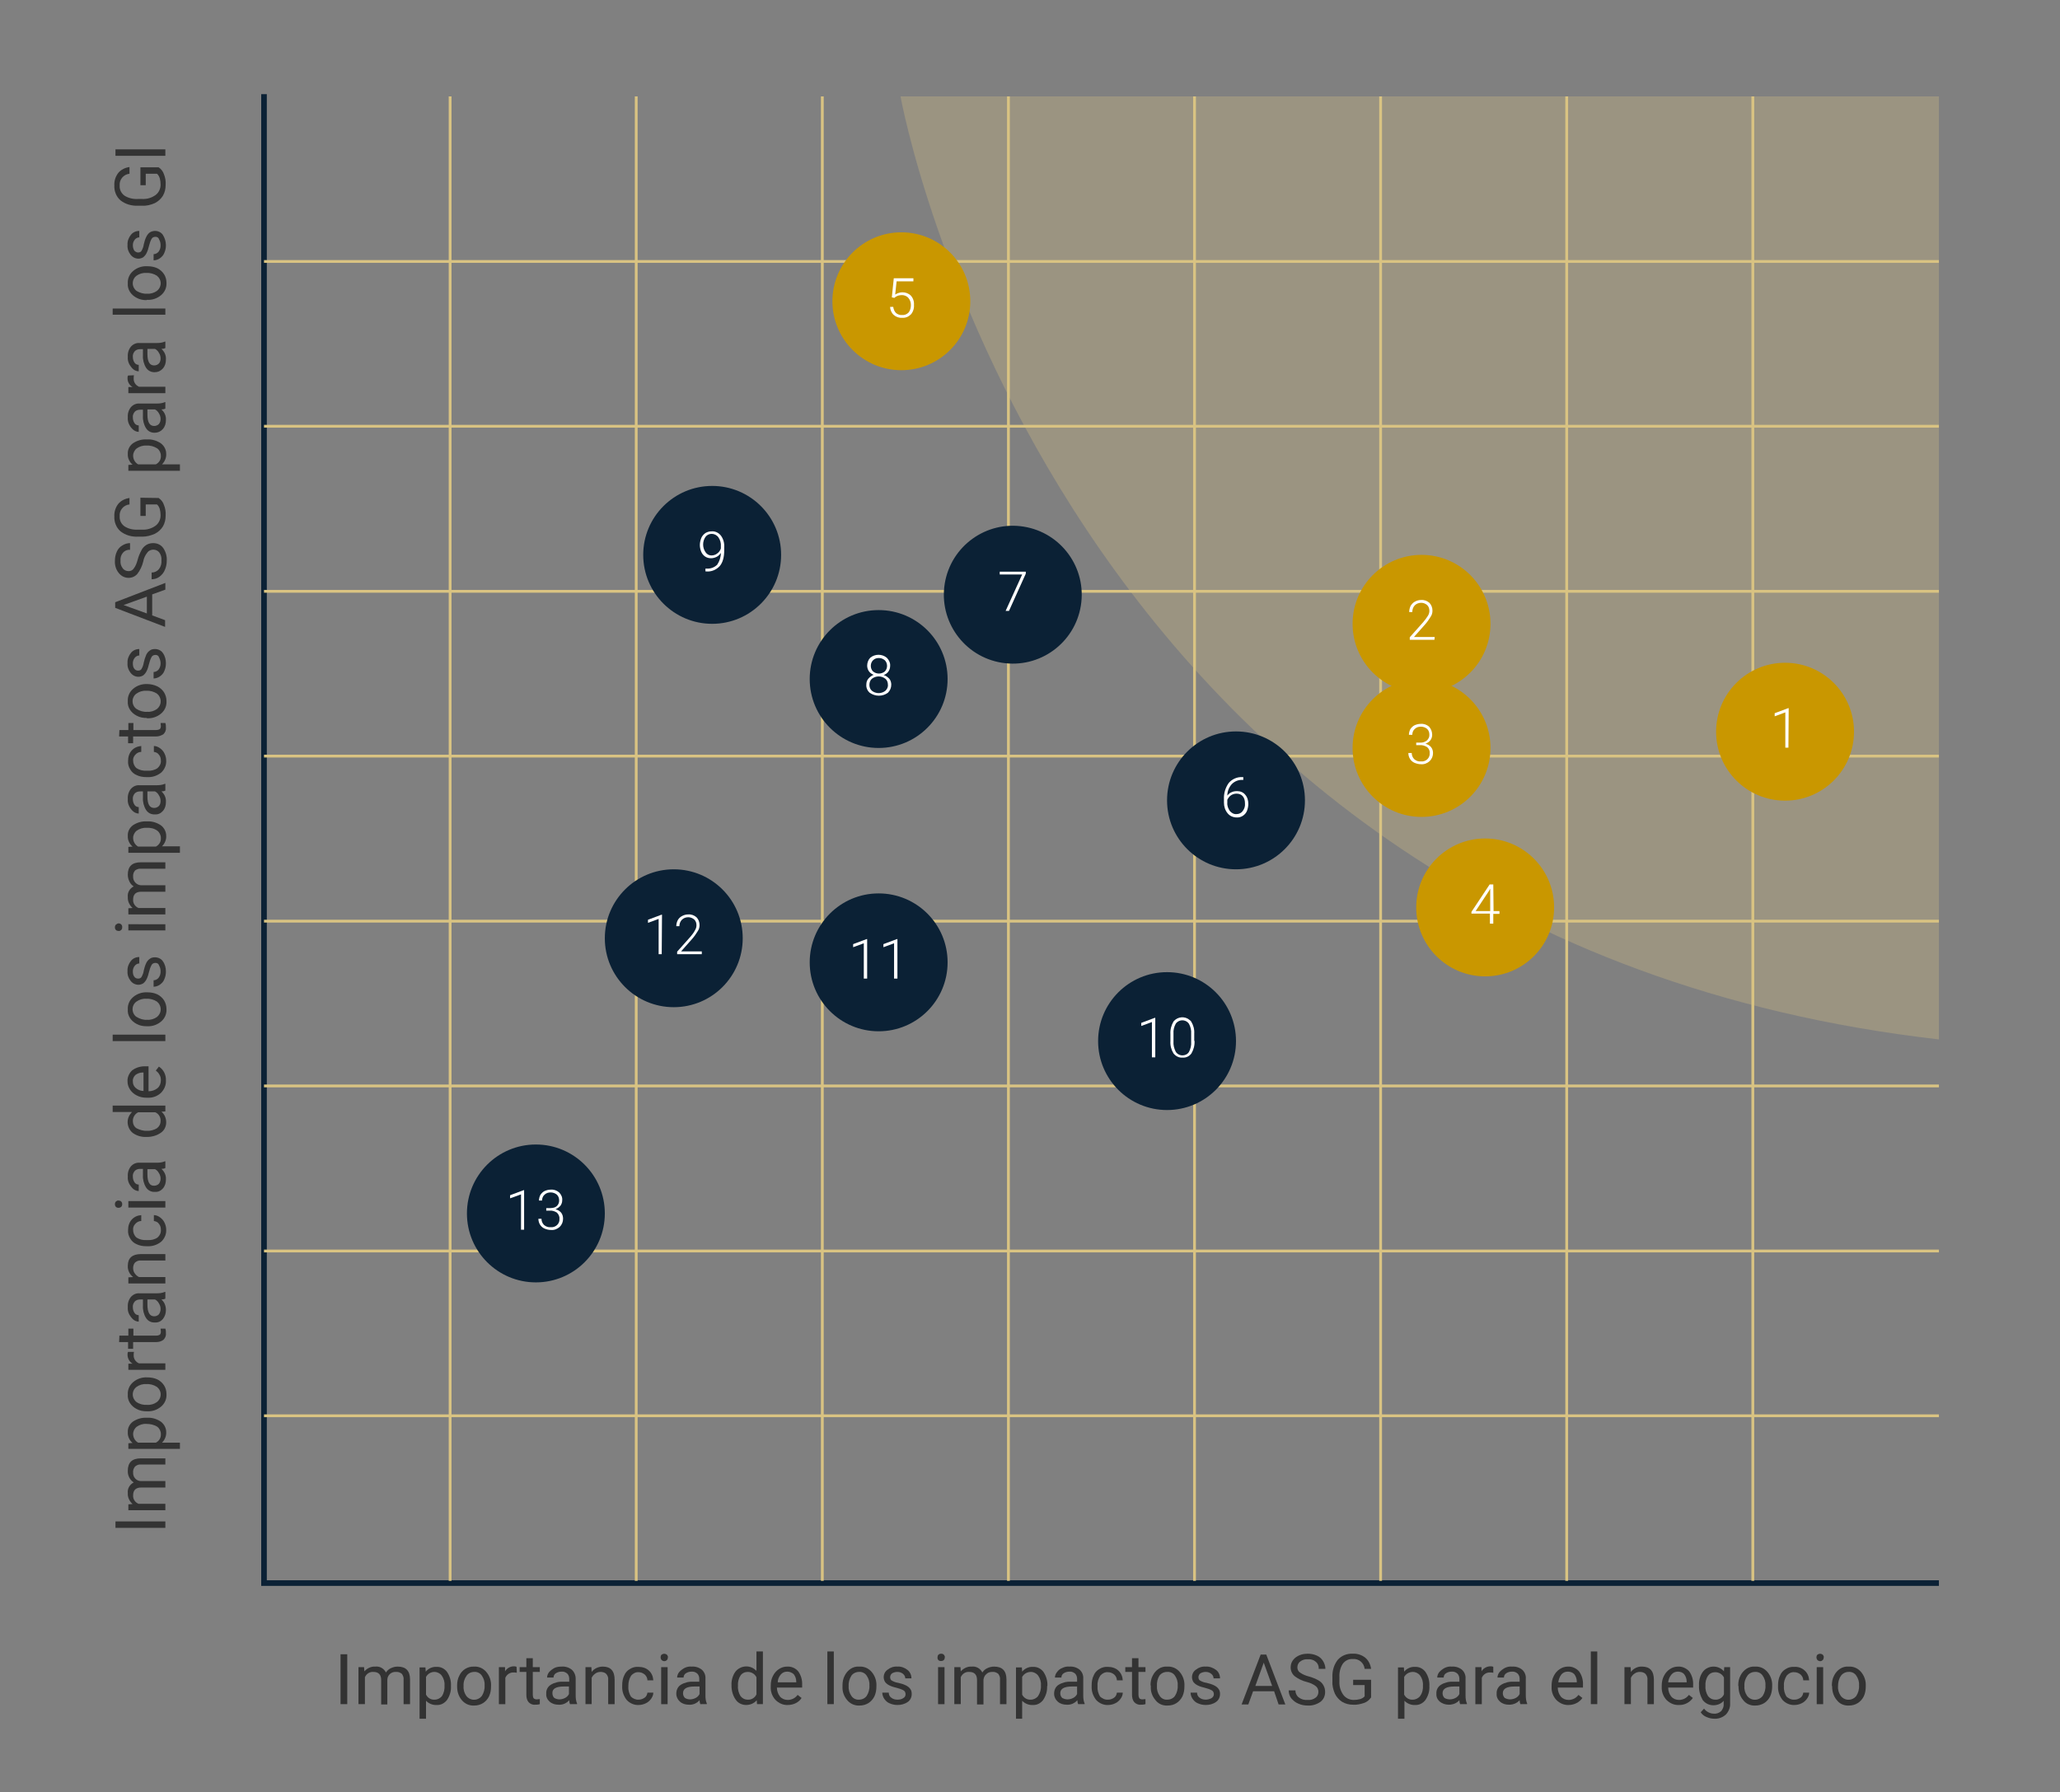<?xml version="1.0" encoding="UTF-8"?>
<!-- Generator: Adobe Illustrator 25.4.8, SVG Export Plug-In . SVG Version: 6.00 Build 0)  -->
<svg xmlns="http://www.w3.org/2000/svg" xmlns:xlink="http://www.w3.org/1999/xlink" version="1.1" id="Layer_1" x="0px" y="0px" viewBox="0 0 735 639.5" style="enable-background:new 0 0 735 639.5;" xml:space="preserve">
<rect x="0" y="0" width="735" height="639.5" fill="#808080" stroke="none"/>
<style type="text/css">
	.st0{fill:#333333;}
	.st1{fill:none;stroke:#0B2135;stroke-width:2;stroke-miterlimit:10;}
	.st2{opacity:0.3;fill:#D9C382;enable-background:new    ;}
	.st3{fill:none;stroke:#D9C382;stroke-miterlimit:10;}
	.st4{fill:#0B2135;}
	.st5{fill:#FFFFFF;}
	.st6{fill:#C99700;}
</style>
<path class="st0" d="M59,542.9v2.3H41.2v-2.3H59z"></path>
<path class="st0" d="M45.8,536.8l1.5-0.1c-1.1-1-1.8-2.4-1.7-3.9c-0.2-1.6,0.7-3.1,2.1-3.8c-1.4-1-2.2-2.5-2.1-4.2  c0-2.9,1.5-4.4,4.6-4.4H59v2.2h-8.7c-0.8-0.1-1.5,0.2-2.1,0.7c-0.5,0.6-0.8,1.4-0.7,2.2c-0.1,1.6,1.2,3,2.8,3H59v2.3h-8.6  c-1.9,0-2.9,0.9-2.9,2.8c-0.1,1.3,0.7,2.5,1.9,3H59v2.3H45.8V536.8z"></path>
<path class="st0" d="M52.5,505.9c1.7-0.1,3.4,0.4,4.9,1.4c1.2,0.9,1.9,2.3,1.9,3.7c0.1,1.4-0.5,2.8-1.5,3.8h6.4v2.2H45.8v-2l1.5-0.1  c-1.1-0.9-1.8-2.4-1.7-3.8c-0.1-1.5,0.6-2.9,1.8-3.8c1.5-1,3.2-1.5,5-1.4L52.5,505.9z M52.3,508.1c-1.3-0.1-2.5,0.3-3.5,1  c-0.8,0.6-1.3,1.6-1.3,2.6c0,1.3,0.7,2.5,1.8,3.1h6.3c1.2-0.6,1.9-1.8,1.8-3.1c0-1-0.5-2-1.3-2.6C55,508.4,53.6,508.1,52.3,508.1z"></path>
<path class="st0" d="M52.3,503.6c-1.2,0-2.4-0.2-3.5-0.8c-1-0.5-1.8-1.2-2.4-2.1c-0.6-0.9-0.9-2-0.8-3.1c-0.1-1.7,0.6-3.3,1.9-4.4  c1.4-1.2,3.2-1.8,5-1.7h0.1c1.2,0,2.4,0.2,3.5,0.7c1,0.5,1.8,1.2,2.4,2.1c0.6,0.9,0.9,2,0.9,3.2c0.1,1.7-0.6,3.3-1.9,4.4  c-1.4,1.2-3.2,1.8-5,1.7H52.3z M52.5,501.3c1.3,0.1,2.5-0.3,3.5-1c1.5-1.2,1.8-3.3,0.6-4.8c-0.2-0.2-0.4-0.4-0.6-0.6  c-1.1-0.7-2.4-1.1-3.8-1c-1.3-0.1-2.5,0.3-3.5,1c-1.5,1.1-1.8,3.3-0.6,4.8c0.2,0.2,0.4,0.5,0.6,0.6  C49.9,501.1,51.2,501.4,52.5,501.3L52.5,501.3z"></path>
<path class="st0" d="M47.8,482.4c-0.1,0.4-0.1,0.7-0.1,1.1c-0.1,1.3,0.7,2.5,1.9,3H59v2.3H45.8v-2.2h1.5c-1.1-0.6-1.8-1.9-1.8-3.2  c0-0.3,0-0.7,0.2-1L47.8,482.4z"></path>
<path class="st0" d="M42.6,476.6h3.2v-2.5h1.8v2.5h8.2c0.4,0,0.8-0.1,1.2-0.3c0.3-0.3,0.4-0.7,0.4-1.1c0-0.4-0.1-0.7-0.1-1.1H59  c0.2,0.6,0.2,1.1,0.2,1.7c0.1,0.9-0.3,1.7-0.9,2.3c-0.8,0.6-1.7,0.8-2.6,0.8h-8.2v2.4h-1.8v-2.4h-3.2L42.6,476.6z"></path>
<path class="st0" d="M59,463.4c-0.4,0.2-0.9,0.3-1.4,0.3c1.1,1,1.6,2.3,1.6,3.8c0,1.2-0.4,2.3-1.1,3.2c-0.7,0.8-1.7,1.3-2.8,1.2  c-1.3,0.1-2.5-0.5-3.2-1.6c-0.8-1.3-1.2-2.9-1.1-4.4v-2.2h-1c-0.7,0-1.4,0.2-1.9,0.7c-0.5,0.6-0.8,1.3-0.7,2.1c0,0.7,0.2,1.4,0.6,2  c0.3,0.5,0.9,0.8,1.5,0.8v2.3c-0.7,0-1.4-0.3-1.9-0.7c-0.6-0.5-1.1-1.2-1.5-1.9c-0.4-0.8-0.6-1.7-0.5-2.6c-0.1-1.3,0.3-2.6,1.1-3.6  c0.8-0.9,1.9-1.4,3.1-1.3h6.1c1,0,2-0.1,2.9-0.5H59V463.4z M57.3,467.1c0-0.7-0.2-1.4-0.6-2c-0.3-0.6-0.8-1.1-1.4-1.4h-2.7v1.8  c0,2.8,0.8,4.2,2.4,4.2c0.6,0,1.2-0.2,1.7-0.7C57.1,468.4,57.3,467.8,57.3,467.1L57.3,467.1z"></path>
<path class="st0" d="M45.8,455.8l1.7-0.1c-1.2-0.9-2-2.4-1.9-4c0-2.8,1.6-4.2,4.7-4.2H59v2.3h-8.7c-0.8-0.1-1.5,0.2-2.1,0.7  c-0.5,0.5-0.7,1.3-0.7,2c0,0.7,0.2,1.4,0.6,1.9c0.4,0.6,0.9,1,1.5,1.3H59v2.3H45.8V455.8z"></path>
<path class="st0" d="M57.4,438.8c0-0.8-0.2-1.5-0.7-2.1c-0.4-0.6-1.1-0.9-1.8-1v-2.1c0.8,0,1.5,0.3,2.2,0.8c0.7,0.5,1.3,1.2,1.6,1.9  c0.4,0.8,0.6,1.7,0.6,2.5c0.1,1.6-0.6,3.2-1.8,4.3c-1.4,1.1-3.1,1.7-4.9,1.6h-0.4c-1.2,0-2.4-0.2-3.4-0.7c-1-0.4-1.8-1.1-2.3-2  c-0.6-0.9-0.9-2-0.8-3.1c0-1.4,0.4-2.7,1.3-3.7c0.9-1,2.1-1.5,3.4-1.6v2.1c-0.8,0-1.6,0.4-2.1,1c-0.6,0.6-0.9,1.4-0.8,2.2  c0,1,0.4,2,1.2,2.7c1.1,0.7,2.3,1,3.6,0.9h0.4c1.2,0.1,2.5-0.2,3.5-0.9C57,440.9,57.5,439.9,57.4,438.8z"></path>
<path class="st0" d="M42.3,431c-0.3,0-0.7-0.1-0.9-0.3c-0.3-0.3-0.4-0.6-0.4-1c0-0.4,0.1-0.7,0.4-1c0.3-0.2,0.6-0.4,0.9-0.3  c0.3,0,0.7,0.1,0.9,0.3c0.3,0.3,0.4,0.6,0.4,1c0,0.4-0.1,0.7-0.4,1C42.9,430.9,42.6,431,42.3,431z M59,428.6v2.3H45.8v-2.3H59z"></path>
<path class="st0" d="M59,416.8c-0.4,0.2-0.9,0.3-1.4,0.3c1.1,1,1.7,2.3,1.6,3.8c0,1.2-0.3,2.3-1.1,3.2c-0.7,0.8-1.7,1.3-2.8,1.2  c-1.3,0.1-2.5-0.5-3.2-1.6c-0.8-1.3-1.2-2.9-1.1-4.4v-2.2h-1c-0.7,0-1.4,0.2-1.9,0.7c-0.5,0.6-0.8,1.3-0.7,2.1c0,0.7,0.2,1.4,0.6,2  c0.3,0.5,0.9,0.8,1.5,0.8v2.3c-0.7,0-1.4-0.3-1.9-0.7c-0.6-0.5-1.1-1.2-1.5-1.9c-0.4-0.8-0.6-1.7-0.5-2.6c-0.1-1.3,0.3-2.6,1.1-3.6  c0.8-0.9,1.9-1.4,3.1-1.3h6.1c1,0,2-0.1,2.9-0.5H59V416.8z M57.3,420.6c0-0.7-0.2-1.4-0.6-2c-0.3-0.6-0.8-1.1-1.4-1.4h-2.7v1.8  c0,2.8,0.8,4.2,2.4,4.1c0.6,0,1.2-0.2,1.7-0.7C57.1,421.9,57.3,421.2,57.3,420.6L57.3,420.6z"></path>
<path class="st0" d="M52.3,405.7c-1.7,0.1-3.5-0.4-4.9-1.4c-2.1-1.7-2.5-4.8-0.8-6.9c0.2-0.2,0.3-0.4,0.5-0.6h-6.9v-2.3H59v2.1  l-1.4,0.1c1.1,0.9,1.7,2.3,1.7,3.8c0,1.5-0.7,2.9-1.9,3.7c-1.4,1-3.2,1.5-4.9,1.5L52.3,405.7z M52.5,403.5c1.2,0.1,2.5-0.3,3.5-0.9  c0.8-0.6,1.3-1.5,1.3-2.6c0.1-1.3-0.7-2.6-1.9-3.1h-6.1c-1.2,0.6-1.9,1.8-1.9,3.1c0,1,0.4,2,1.3,2.6  C49.9,403.2,51.2,403.6,52.5,403.5L52.5,403.5z"></path>
<path class="st0" d="M59.2,385.6c0.1,1.6-0.6,3.2-1.8,4.4c-1.3,1.2-3,1.8-4.7,1.7h-0.4c-1.2,0-2.4-0.2-3.5-0.8  c-1-0.5-1.8-1.2-2.4-2.1c-0.6-0.9-0.9-1.9-0.9-2.9c-0.1-1.5,0.6-3,1.7-4c1.4-1,3.1-1.5,4.9-1.4H53v8.9c1.2,0,2.3-0.4,3.2-1.1  c0.8-0.7,1.2-1.7,1.2-2.8c0-0.7-0.1-1.4-0.5-2c-0.3-0.6-0.8-1.1-1.3-1.5l1.1-1.4C58.4,381.7,59.3,383.6,59.2,385.6z M47.4,385.9  c0,0.9,0.3,1.7,1,2.3c0.8,0.7,1.8,1.1,2.8,1.1v-6.6H51c-1,0-1.9,0.3-2.7,0.9C47.7,384.2,47.3,385,47.4,385.9L47.4,385.9z"></path>
<path class="st0" d="M59,369.2v2.3H40.2v-2.3H59z"></path>
<path class="st0" d="M52.3,366.2c-1.2,0-2.4-0.2-3.5-0.8c-1-0.5-1.8-1.2-2.4-2.1c-0.6-0.9-0.9-2-0.8-3.1c-0.1-1.7,0.6-3.3,1.9-4.4  c1.4-1.2,3.2-1.8,5-1.7h0.1c1.2,0,2.4,0.2,3.5,0.7c1,0.5,1.8,1.2,2.4,2.1c0.6,1,0.9,2,0.9,3.2c0.1,1.7-0.6,3.3-1.9,4.4  c-1.4,1.2-3.2,1.8-5,1.7L52.3,366.2z M52.5,363.9c1.3,0.1,2.5-0.3,3.5-1c1.5-1.2,1.8-3.3,0.6-4.9c-0.2-0.2-0.4-0.4-0.6-0.6  c-1.1-0.7-2.4-1.1-3.8-1c-1.3-0.1-2.5,0.3-3.5,1c-0.9,0.6-1.4,1.7-1.4,2.7c0,1.1,0.5,2.1,1.3,2.7C49.9,363.6,51.2,364,52.5,363.9  L52.5,363.9z"></path>
<path class="st0" d="M55.5,343.6c-0.6,0-1.1,0.2-1.4,0.7c-0.4,0.7-0.7,1.6-0.9,2.4c-0.2,0.9-0.5,1.9-0.9,2.7  c-0.3,0.6-0.7,1.1-1.2,1.5c-0.5,0.3-1.1,0.5-1.7,0.5c-1.1,0-2.1-0.5-2.8-1.4c-0.8-1-1.2-2.2-1.1-3.5c-0.1-1.3,0.4-2.6,1.2-3.6  c0.7-0.9,1.8-1.4,3-1.4v2.3c-0.6,0-1.2,0.3-1.6,0.8c-0.5,0.6-0.7,1.3-0.7,2c0,0.7,0.1,1.4,0.5,1.9c0.3,0.5,0.9,0.7,1.4,0.7  c0.5,0,1-0.2,1.2-0.6c0.4-0.7,0.7-1.5,0.8-2.3c0.2-0.9,0.5-1.9,0.9-2.7c0.3-0.6,0.7-1.1,1.3-1.5c0.5-0.4,1.2-0.5,1.8-0.5  c1.1,0,2.2,0.5,2.8,1.4c0.8,1.1,1.1,2.4,1.1,3.7c0,1-0.2,1.9-0.6,2.8c-0.3,0.8-0.9,1.4-1.6,1.9c-0.6,0.4-1.4,0.7-2.2,0.7v-2.3  c0.7,0,1.4-0.4,1.8-0.9c0.5-0.7,0.7-1.4,0.7-2.2c0-0.7-0.1-1.4-0.5-2.1C56.6,343.9,56.1,343.6,55.5,343.6z"></path>
<path class="st0" d="M42.3,332.2c-0.3,0-0.7-0.1-0.9-0.3c-0.3-0.3-0.4-0.6-0.4-1c0-0.4,0.1-0.7,0.4-1c0.3-0.2,0.6-0.4,0.9-0.4  c0.7,0,1.3,0.5,1.3,1.2c0,0.1,0,0.1,0,0.2c0,0.4-0.1,0.7-0.4,1C42.9,332.1,42.6,332.3,42.3,332.2z M59,329.8v2.2H45.8v-2.2H59z"></path>
<path class="st0" d="M45.8,324.1l1.5-0.1c-1.1-1-1.8-2.4-1.7-3.9c-0.2-1.6,0.7-3.1,2.1-3.8c-0.6-0.4-1.2-1-1.5-1.7  c-0.4-0.8-0.6-1.6-0.6-2.5c0-2.9,1.5-4.4,4.6-4.4H59v2.3h-8.7c-0.8-0.1-1.5,0.2-2.1,0.6c-0.5,0.6-0.8,1.4-0.7,2.2  c-0.1,1.6,1.2,3,2.8,3.1H59v2.3h-8.6c-1.9,0-2.9,0.9-2.9,2.8c-0.1,1.3,0.7,2.5,1.9,3H59v2.3H45.8V324.1z"></path>
<path class="st0" d="M52.5,293.1c1.7-0.1,3.4,0.4,4.9,1.4c1.2,0.9,1.9,2.3,1.9,3.7c0.1,1.4-0.5,2.8-1.5,3.8h6.4v2.3H45.8v-2.1  l1.5-0.1c-1.1-0.9-1.8-2.4-1.7-3.8c-0.1-1.5,0.6-2.9,1.8-3.8c1.5-1,3.2-1.5,5-1.4L52.5,293.1z M52.3,295.4c-1.2-0.1-2.5,0.3-3.5,1  c-0.8,0.6-1.3,1.6-1.3,2.6c0,1.3,0.7,2.5,1.8,3.1h6.3c1.2-0.6,1.9-1.8,1.8-3.1c0-1-0.5-2-1.3-2.6C55,295.6,53.6,295.3,52.3,295.4z"></path>
<path class="st0" d="M59,282.1c-0.4,0.2-0.9,0.3-1.4,0.3c1.1,1,1.7,2.3,1.6,3.8c0,1.2-0.3,2.3-1.1,3.2c-0.7,0.8-1.7,1.3-2.8,1.2  c-1.3,0.1-2.5-0.5-3.2-1.6c-0.8-1.3-1.2-2.9-1.1-4.4v-2.2h-1c-0.7,0-1.4,0.2-1.9,0.7c-0.5,0.6-0.8,1.3-0.7,2.1c0,0.7,0.2,1.4,0.6,2  c0.3,0.5,0.9,0.8,1.5,0.8v2.3c-0.7,0-1.4-0.3-1.9-0.7c-0.6-0.5-1.1-1.1-1.5-1.9c-0.4-0.8-0.6-1.7-0.5-2.6c-0.1-1.3,0.3-2.6,1.1-3.6  c0.8-0.9,1.9-1.4,3.1-1.3h6.1c1,0,2-0.1,2.9-0.5H59V282.1z M57.3,285.8c0-0.7-0.2-1.4-0.6-2c-0.3-0.6-0.8-1.1-1.4-1.4h-2.7v1.8  c0,2.8,0.8,4.1,2.4,4.1c0.6,0,1.2-0.2,1.7-0.7C57.1,287.2,57.3,286.5,57.3,285.8L57.3,285.8z"></path>
<path class="st0" d="M57.4,271.4c0-0.8-0.2-1.5-0.7-2.1c-0.4-0.6-1.1-0.9-1.8-1v-2.1c0.8,0,1.5,0.3,2.2,0.8c0.7,0.5,1.3,1.2,1.6,1.9  c0.4,0.8,0.6,1.7,0.6,2.5c0.1,1.6-0.6,3.2-1.8,4.3c-1.4,1.1-3.1,1.7-4.9,1.6h-0.4c-1.2,0-2.4-0.2-3.4-0.7c-1-0.4-1.8-1.1-2.3-2  c-0.6-0.9-0.9-2-0.8-3.1c0-1.4,0.4-2.7,1.3-3.7c0.9-1,2.1-1.5,3.4-1.6v2.1c-0.8,0-1.6,0.4-2.1,1c-0.6,0.6-0.9,1.4-0.8,2.1  c0,1,0.4,2,1.2,2.7c1.1,0.7,2.3,1,3.6,0.9h0.4c1.2,0.1,2.5-0.2,3.5-0.9C57,273.4,57.5,272.4,57.4,271.4z"></path>
<path class="st0" d="M42.6,260.5h3.2V258h1.8v2.5h8.2c0.4,0,0.8-0.1,1.2-0.3c0.3-0.3,0.4-0.7,0.4-1.1c0-0.4-0.1-0.7-0.1-1.1H59  c0.2,0.6,0.2,1.1,0.2,1.7c0.1,0.9-0.3,1.7-0.9,2.3c-0.8,0.5-1.7,0.8-2.6,0.8h-8.2v2.4h-1.8v-2.4h-3.2L42.6,260.5z"></path>
<path class="st0" d="M52.3,256.2c-1.2,0-2.4-0.2-3.5-0.8c-1-0.5-1.8-1.2-2.4-2.1c-0.6-0.9-0.9-2-0.8-3.1c-0.1-1.7,0.6-3.3,1.9-4.4  c1.4-1.2,3.2-1.8,5-1.7h0.1c1.2,0,2.4,0.3,3.5,0.8c1,0.5,1.8,1.2,2.4,2.1c0.6,1,0.9,2,0.9,3.2c0.1,1.7-0.6,3.3-1.9,4.4  c-1.4,1.2-3.2,1.8-5,1.7L52.3,256.2z M52.5,254c1.3,0.1,2.5-0.3,3.5-1c1.5-1.2,1.8-3.3,0.6-4.9c-0.2-0.2-0.4-0.4-0.6-0.6  c-1.1-0.7-2.4-1.1-3.8-1c-1.3-0.1-2.5,0.3-3.5,1c-0.9,0.6-1.4,1.7-1.4,2.7c0,1.1,0.5,2.1,1.3,2.7C49.8,253.7,51.2,254.1,52.5,254  L52.5,254z"></path>
<path class="st0" d="M55.5,233.7c-0.6,0-1.1,0.2-1.4,0.7c-0.4,0.7-0.7,1.6-0.9,2.4c-0.2,0.9-0.5,1.9-0.9,2.7  c-0.3,0.6-0.7,1.1-1.2,1.5c-0.5,0.3-1.1,0.5-1.7,0.5c-1.1,0-2.1-0.5-2.8-1.4c-0.8-1-1.2-2.2-1.1-3.5c-0.1-1.3,0.4-2.6,1.2-3.6  c0.7-0.9,1.8-1.4,3-1.4v2.3c-0.6,0-1.2,0.3-1.6,0.8c-0.5,0.6-0.7,1.3-0.7,2c0,0.7,0.1,1.4,0.5,1.9c0.3,0.5,0.9,0.7,1.4,0.7  c0.5,0,1-0.2,1.2-0.6c0.4-0.7,0.7-1.5,0.8-2.3c0.2-0.9,0.5-1.9,0.9-2.8c0.3-0.6,0.7-1.1,1.3-1.5c0.5-0.4,1.2-0.5,1.8-0.5  c1.1,0,2.2,0.5,2.8,1.4c0.8,1.1,1.1,2.4,1.1,3.7c0,1-0.2,1.9-0.6,2.8c-0.3,0.8-0.9,1.4-1.6,1.9c-0.6,0.4-1.4,0.7-2.2,0.7v-2.3  c0.7,0,1.4-0.4,1.8-0.9c0.5-0.7,0.7-1.4,0.7-2.2c0-0.7-0.2-1.4-0.5-2C56.6,234,56.1,233.7,55.5,233.7z"></path>
<path class="st0" d="M54.3,212.1v7.5l4.6,1.7v2.4l-17.8-6.8v-2L59,208v2.4L54.3,212.1z M52.4,218.9v-6l-8.3,3L52.4,218.9z"></path>
<path class="st0" d="M51.1,200.4c-0.4,1.6-1.1,3.1-2.1,4.4c-0.8,0.9-1.9,1.4-3.1,1.4c-1.4,0-2.6-0.6-3.5-1.7c-1-1.2-1.5-2.8-1.4-4.4  c0-1.1,0.2-2.2,0.7-3.3c0.4-0.9,1.1-1.7,2-2.2c0.8-0.5,1.8-0.8,2.7-0.8v2.4c-1-0.1-1.9,0.3-2.5,1c-0.7,0.8-1,1.8-0.9,2.9  c-0.1,1,0.2,1.9,0.8,2.7c0.5,0.7,1.3,1,2.1,1c0.7,0,1.4-0.3,1.8-0.9c0.7-0.9,1.1-2,1.4-3.1c0.3-1.2,0.8-2.4,1.4-3.5  c0.4-0.8,1-1.4,1.8-1.9c0.7-0.4,1.5-0.6,2.4-0.6c1.4,0,2.7,0.6,3.5,1.7c0.9,1.3,1.4,2.9,1.3,4.5c0,1.2-0.2,2.3-0.7,3.4  c-0.4,1-1.1,1.8-1.9,2.4c-0.8,0.6-1.8,0.9-2.8,0.9v-2.4c1,0,1.9-0.4,2.6-1.2c0.7-0.9,1-2,0.9-3.2c0.1-1-0.2-2-0.8-2.8  c-0.9-1.1-2.6-1.3-3.8-0.4c-0.1,0.1-0.2,0.2-0.3,0.3C51.8,198.1,51.3,199.2,51.1,200.4z"></path>
<path class="st0" d="M56.6,177.7c0.9,0.6,1.6,1.5,1.9,2.5c0.5,1.2,0.7,2.5,0.6,3.8c0,1.4-0.3,2.7-1,3.9c-0.7,1.1-1.7,2-2.9,2.6  c-1.4,0.6-2.9,1-4.4,1h-1.6c-2.2,0.1-4.4-0.5-6.2-1.9c-1.5-1.3-2.3-3.3-2.2-5.3c-0.1-1.6,0.4-3.2,1.4-4.5c1-1.2,2.5-1.9,4-2.1v2.3  c-2.1,0.2-3.7,2.1-3.5,4.2c0,0,0,0,0,0c-0.1,1.4,0.5,2.7,1.7,3.6c1.4,0.9,3.1,1.3,4.8,1.2h1.5c1.7,0.1,3.4-0.4,4.8-1.4  c1.2-0.9,1.8-2.3,1.8-3.7c0-0.8-0.1-1.6-0.3-2.3c-0.2-0.6-0.5-1.2-1-1.6h-4v4.1h-1.9v-6.5L56.6,177.7z"></path>
<path class="st0" d="M52.5,156.8c1.7-0.1,3.4,0.4,4.9,1.4c1.2,0.9,1.9,2.3,1.9,3.7c0.1,1.4-0.5,2.8-1.5,3.8h6.4v2.3H45.8v-2.1  l1.5-0.1c-1.1-0.9-1.8-2.4-1.7-3.8c-0.1-1.5,0.6-2.9,1.8-3.8c1.5-1,3.2-1.5,5-1.4L52.5,156.8z M52.3,159c-1.3-0.1-2.5,0.3-3.5,1  c-0.8,0.6-1.3,1.6-1.3,2.6c0,1.3,0.7,2.5,1.8,3.1h6.3c1.2-0.6,1.9-1.8,1.8-3.1c0-1-0.5-2-1.3-2.6C55,159.3,53.6,158.9,52.3,159  L52.3,159z"></path>
<path class="st0" d="M59,145.8c-0.4,0.2-0.9,0.3-1.4,0.3c1.1,1,1.7,2.3,1.6,3.8c0,1.2-0.3,2.3-1.1,3.2c-0.7,0.8-1.7,1.3-2.8,1.3  c-1.3,0.1-2.5-0.5-3.2-1.6c-0.8-1.3-1.2-2.9-1.1-4.4v-2.2h-1c-0.7,0-1.4,0.2-1.9,0.7c-0.5,0.6-0.8,1.3-0.7,2.1c0,0.7,0.2,1.4,0.6,2  c0.3,0.5,0.9,0.8,1.5,0.8v2.3c-0.7,0-1.4-0.3-1.9-0.7c-0.6-0.5-1.1-1.1-1.5-1.9c-0.4-0.8-0.6-1.7-0.5-2.6c-0.1-1.3,0.3-2.6,1.1-3.6  c0.8-0.9,1.9-1.4,3.1-1.3h6.1c1,0,2-0.1,2.9-0.5H59V145.8z M57.3,149.5c0-0.7-0.2-1.4-0.6-2c-0.3-0.6-0.8-1.1-1.4-1.4h-2.7v1.8  c0,2.8,0.8,4.1,2.4,4.1c0.6,0,1.2-0.2,1.7-0.7C57.1,150.8,57.3,150.2,57.3,149.5L57.3,149.5z"></path>
<path class="st0" d="M47.8,133.9c-0.1,0.4-0.1,0.7-0.1,1.1c-0.1,1.3,0.7,2.5,1.9,3H59v2.3H45.8v-2.2h1.5c-1.1-0.6-1.8-1.8-1.8-3.1  c0-0.3,0-0.7,0.2-1L47.8,133.9z"></path>
<path class="st0" d="M59,124.2c-0.4,0.2-0.9,0.3-1.4,0.3c1.1,1,1.7,2.3,1.6,3.8c0,1.2-0.3,2.3-1.1,3.2c-0.7,0.8-1.7,1.3-2.8,1.3  c-1.3,0.1-2.5-0.5-3.2-1.6c-0.8-1.3-1.2-2.9-1.1-4.4v-2.2h-1c-0.7,0-1.4,0.2-1.9,0.7c-0.5,0.6-0.8,1.3-0.7,2.1c0,0.7,0.2,1.4,0.6,2  c0.3,0.5,0.9,0.8,1.5,0.8v2.3c-0.7,0-1.4-0.3-1.9-0.7c-0.6-0.5-1.1-1.2-1.5-1.9c-0.4-0.8-0.6-1.7-0.5-2.6c-0.1-1.3,0.3-2.6,1.1-3.6  c0.8-0.9,1.9-1.4,3.1-1.3h6.1c1,0,2-0.1,2.9-0.5H59V124.2z M57.3,127.9c0-0.7-0.2-1.4-0.6-2c-0.3-0.6-0.8-1.1-1.4-1.4h-2.7v1.8  c0,2.8,0.8,4.1,2.4,4.1c0.6,0,1.2-0.2,1.7-0.7C57.1,129.3,57.3,128.6,57.3,127.9L57.3,127.9z"></path>
<path class="st0" d="M59,110.1v2.2H40.2v-2.2H59z"></path>
<path class="st0" d="M52.3,107.1c-1.2,0-2.4-0.2-3.5-0.8c-1-0.5-1.8-1.2-2.4-2.1c-0.6-0.9-0.9-2-0.8-3.1c-0.1-1.7,0.6-3.3,1.9-4.4  c1.4-1.2,3.2-1.8,5-1.7h0.1c1.2,0,2.4,0.2,3.5,0.7c1,0.5,1.8,1.2,2.4,2.1c0.6,0.9,0.9,2,0.9,3.1c0.1,1.7-0.6,3.3-1.9,4.4  c-1.4,1.2-3.2,1.8-5,1.7H52.3z M52.5,104.8c1.3,0.1,2.5-0.3,3.5-1c1.5-1.2,1.8-3.3,0.6-4.8c-0.2-0.2-0.4-0.4-0.6-0.6  c-1.1-0.7-2.4-1.1-3.8-1c-1.3-0.1-2.5,0.3-3.5,1c-1.5,1.1-1.8,3.3-0.6,4.8c0.2,0.2,0.4,0.5,0.6,0.6  C49.9,104.5,51.2,104.9,52.5,104.8L52.5,104.8z"></path>
<path class="st0" d="M55.5,84.5c-0.6,0-1.1,0.2-1.4,0.7c-0.4,0.7-0.7,1.6-0.9,2.4c-0.2,0.9-0.5,1.9-0.9,2.7  c-0.3,0.6-0.7,1.1-1.2,1.5c-0.5,0.3-1.1,0.5-1.7,0.5c-1.1,0-2.1-0.5-2.8-1.4c-0.8-1-1.2-2.2-1.1-3.5c-0.1-1.3,0.4-2.6,1.2-3.6  c0.7-0.9,1.8-1.4,3-1.4v2.3c-0.6,0-1.2,0.3-1.6,0.8c-0.5,0.6-0.7,1.3-0.7,2c0,0.7,0.2,1.4,0.5,1.9c0.3,0.4,0.9,0.7,1.4,0.7  c0.5,0,1-0.2,1.2-0.6c0.4-0.7,0.7-1.5,0.8-2.3c0.2-0.9,0.5-1.9,0.9-2.7c0.3-0.6,0.7-1.2,1.3-1.6c0.5-0.3,1.2-0.5,1.8-0.5  c1.1,0,2.2,0.5,2.8,1.4c0.7,1.1,1.1,2.4,1.1,3.7c0,1-0.2,1.9-0.6,2.8c-0.3,0.8-0.9,1.4-1.6,1.9c-0.6,0.4-1.4,0.7-2.2,0.7v-2.2  c0.7,0,1.4-0.4,1.8-0.9c0.5-0.7,0.7-1.4,0.7-2.2c0-0.7-0.1-1.4-0.5-2.1C56.6,84.8,56.1,84.5,55.5,84.5z"></path>
<path class="st0" d="M56.6,59.7c0.9,0.6,1.6,1.5,1.9,2.5c0.5,1.2,0.7,2.5,0.6,3.8c0,1.4-0.3,2.7-1,3.9c-0.7,1.1-1.7,2-2.9,2.6  c-1.4,0.6-2.9,1-4.4,0.9h-1.6c-2.2,0.1-4.4-0.5-6.2-1.9c-1.5-1.3-2.3-3.3-2.2-5.3c-0.1-1.6,0.4-3.2,1.4-4.5c1-1.2,2.5-1.9,4-2.1V62  c-2.1,0.2-3.7,2.1-3.5,4.2c0,0,0,0,0,0c-0.1,1.4,0.5,2.7,1.7,3.6c1.4,0.9,3.1,1.3,4.8,1.2h1.5c1.7,0.1,3.4-0.4,4.8-1.4  c1.2-0.9,1.8-2.3,1.8-3.7c0-0.8-0.1-1.6-0.3-2.3c-0.2-0.6-0.5-1.2-1-1.6h-4v4.1h-1.9v-6.4L56.6,59.7z"></path>
<path class="st0" d="M59,53.3v2.3H41.2v-2.3H59z"></path>
<path class="st0" d="M123.9,608.1h-2.4v-17.8h2.4V608.1z"></path>
<path class="st0" d="M129.9,594.9l0.1,1.5c1-1.1,2.4-1.8,3.9-1.7c1.6-0.2,3.1,0.7,3.8,2.1c0.4-0.6,1-1.2,1.7-1.5  c0.8-0.4,1.6-0.6,2.5-0.6c2.9,0,4.4,1.5,4.4,4.6v8.8H144v-8.7c0.1-0.8-0.2-1.5-0.6-2.1c-0.6-0.5-1.4-0.8-2.2-0.7  c-1.6-0.1-3,1.2-3,2.8v8.8h-2.2v-8.7c0-1.9-0.9-2.9-2.8-2.9c-1.3-0.1-2.5,0.7-3,1.9v9.6h-2.3v-13.2L129.9,594.9z"></path>
<path class="st0" d="M160.9,601.7c0.1,1.7-0.4,3.4-1.4,4.9c-0.9,1.2-2.3,1.9-3.7,1.8c-1.4,0.1-2.8-0.5-3.8-1.5v6.4h-2.3v-18.3h2.1  l0.1,1.5c0.9-1.1,2.4-1.8,3.8-1.7c1.5-0.1,2.9,0.6,3.8,1.8c1,1.5,1.5,3.2,1.4,5L160.9,601.7z M158.6,601.4c0.1-1.3-0.3-2.5-1-3.5  c-0.6-0.8-1.6-1.3-2.6-1.3c-1.3,0-2.4,0.7-3,1.8v6.3c0.6,1.2,1.8,1.9,3.1,1.8c1,0,2-0.5,2.6-1.3  C158.4,604.1,158.7,602.7,158.6,601.4L158.6,601.4z"></path>
<path class="st0" d="M163.1,601.4c0-1.2,0.2-2.4,0.8-3.5c0.9-2,3-3.3,5.2-3.2c1.7-0.1,3.3,0.6,4.4,1.9c1.2,1.4,1.8,3.2,1.7,5v0.2  c0,1.2-0.2,2.4-0.7,3.5c-0.5,1-1.2,1.8-2.1,2.4c-1,0.6-2,0.9-3.2,0.9c-1.7,0.1-3.3-0.6-4.4-1.9c-1.2-1.4-1.7-3.1-1.7-4.9  L163.1,601.4z M165.4,601.7c-0.1,1.3,0.3,2.5,1,3.5c1.2,1.5,3.3,1.8,4.9,0.6c0.2-0.2,0.4-0.4,0.6-0.6c0.7-1.1,1.1-2.4,1-3.8  c0.1-1.3-0.3-2.5-1-3.5c-0.6-0.9-1.7-1.4-2.7-1.3c-1.1,0-2.1,0.5-2.7,1.3C165.7,599,165.3,600.3,165.4,601.7L165.4,601.7z"></path>
<path class="st0" d="M184.4,596.9c-0.4-0.1-0.7-0.1-1.1-0.1c-1.3-0.1-2.5,0.7-3,1.9v9.4H178v-13.2h2.2v1.5c0.6-1.1,1.9-1.8,3.1-1.8  c0.3,0,0.7,0,1,0.2L184.4,596.9z"></path>
<path class="st0" d="M190.1,591.7v3.2h2.5v1.7h-2.5v8.2c0,0.4,0.1,0.9,0.3,1.2c0.3,0.3,0.7,0.4,1.1,0.4c0.4,0,0.7-0.1,1.1-0.1v1.8  c-0.6,0.2-1.1,0.2-1.7,0.2c-0.9,0.1-1.7-0.3-2.3-0.9c-0.6-0.7-0.8-1.7-0.8-2.6v-8.2h-2.4v-1.7h2.4v-3.2L190.1,591.7z"></path>
<path class="st0" d="M203.4,608.1c-0.2-0.4-0.3-0.9-0.3-1.4c-1,1.1-2.3,1.7-3.8,1.6c-1.2,0-2.3-0.3-3.2-1.1  c-0.8-0.7-1.3-1.7-1.2-2.8c-0.1-1.3,0.5-2.5,1.6-3.2c1.3-0.8,2.9-1.2,4.4-1.1h2.2v-1c0-0.7-0.2-1.4-0.7-1.9  c-0.6-0.5-1.3-0.8-2.1-0.7c-0.7,0-1.4,0.2-2,0.6c-0.5,0.3-0.8,0.9-0.8,1.5h-2.3c0-0.7,0.3-1.4,0.7-1.9c0.5-0.6,1.2-1.1,1.9-1.5  c0.8-0.4,1.7-0.5,2.6-0.5c1.3-0.1,2.6,0.3,3.6,1.1c0.9,0.8,1.4,2,1.4,3.2v6c0,1,0.1,2,0.5,2.9v0.2L203.4,608.1z M199.6,606.4  c0.7,0,1.4-0.2,2-0.5c0.6-0.3,1.1-0.8,1.4-1.4v-2.7h-1.8c-2.8,0-4.2,0.8-4.1,2.4c0,0.6,0.2,1.3,0.7,1.7  C198.3,606.2,199,606.4,199.6,606.4z"></path>
<path class="st0" d="M211,594.9l0.1,1.7c0.9-1.2,2.4-1.9,4-1.9c2.8,0,4.2,1.6,4.2,4.7v8.7H217v-8.7c0.1-0.8-0.2-1.5-0.7-2.1  c-0.5-0.5-1.3-0.7-2-0.7c-0.7,0-1.4,0.2-1.9,0.6c-0.6,0.4-1,0.9-1.3,1.5v9.4h-2.2v-13.2H211z"></path>
<path class="st0" d="M227.9,606.5c0.8,0,1.5-0.3,2.1-0.7c0.6-0.4,0.9-1.1,1-1.8h2.1c0,0.8-0.3,1.5-0.8,2.2c-0.5,0.7-1.2,1.3-1.9,1.6  c-0.8,0.4-1.7,0.6-2.5,0.6c-1.6,0.1-3.2-0.6-4.3-1.8c-1.1-1.4-1.7-3.1-1.6-4.9v-0.4c0-1.2,0.2-2.4,0.7-3.4c0.4-1,1.1-1.8,2-2.3  c0.9-0.6,2-0.9,3.1-0.8c1.4,0,2.7,0.4,3.7,1.3c1,0.9,1.5,2.1,1.6,3.5H231c0-0.8-0.4-1.6-1-2.1c-0.6-0.5-1.4-0.8-2.1-0.8  c-1-0.1-2,0.4-2.7,1.2c-0.7,1.1-1,2.3-1,3.6v0.4c-0.1,1.2,0.3,2.5,0.9,3.5C225.8,606.1,226.9,606.6,227.9,606.5z"></path>
<path class="st0" d="M235.7,591.4c0-0.3,0.1-0.7,0.3-0.9c0.6-0.5,1.4-0.5,2,0c0.2,0.3,0.4,0.6,0.3,0.9c0,0.3-0.1,0.7-0.3,0.9  c-0.5,0.6-1.3,0.6-1.9,0.1C235.9,592.2,235.7,591.8,235.7,591.4z M238.2,608.1h-2.3v-13.2h2.3V608.1z"></path>
<path class="st0" d="M249.9,608.1c-0.2-0.4-0.3-0.9-0.3-1.4c-1,1.1-2.3,1.7-3.8,1.6c-1.2,0-2.3-0.3-3.2-1.1  c-0.8-0.7-1.3-1.7-1.3-2.8c0-1.3,0.5-2.5,1.6-3.2c1.3-0.8,2.9-1.2,4.4-1.1h2.2v-1c0-0.7-0.2-1.4-0.7-1.9c-0.6-0.5-1.3-0.8-2.1-0.7  c-0.7,0-1.4,0.2-2,0.6c-0.5,0.3-0.8,0.9-0.8,1.5h-2.3c0-0.7,0.3-1.4,0.7-1.9c0.5-0.6,1.2-1.1,1.9-1.5c0.8-0.4,1.7-0.6,2.6-0.5  c1.3-0.1,2.6,0.3,3.6,1.1c0.9,0.8,1.4,2,1.3,3.2v6c0,1,0.1,2,0.5,2.9v0.2L249.9,608.1z M246.2,606.4c0.7,0,1.4-0.2,2-0.5  c0.6-0.3,1.1-0.8,1.4-1.4v-2.7h-1.8c-2.8,0-4.1,0.8-4.1,2.4c0,0.6,0.2,1.2,0.7,1.7C244.9,606.2,245.5,606.4,246.2,606.4z"></path>
<path class="st0" d="M261,601.4c-0.1-1.7,0.4-3.5,1.4-4.9c1.7-2.1,4.8-2.5,6.9-0.8c0.2,0.2,0.4,0.3,0.6,0.5v-6.9h2.3v18.8h-2.1  l-0.1-1.4c-0.9,1.1-2.3,1.7-3.8,1.7c-1.5,0-2.9-0.7-3.7-1.9c-1-1.4-1.5-3.2-1.5-4.9L261,601.4z M263.3,601.7  c-0.1,1.2,0.3,2.5,0.9,3.5c0.6,0.8,1.5,1.3,2.6,1.3c1.3,0.1,2.6-0.7,3.1-1.9v-6.1c-0.6-1.2-1.8-1.9-3.1-1.9c-1,0-2,0.4-2.6,1.3  C263.5,599,263.2,600.3,263.3,601.7L263.3,601.7z"></path>
<path class="st0" d="M281.1,608.4c-1.6,0.1-3.2-0.6-4.4-1.8c-1.2-1.3-1.8-3-1.7-4.7v-0.4c0-1.2,0.2-2.4,0.8-3.5  c0.5-1,1.2-1.8,2.1-2.4c0.9-0.6,1.9-0.9,2.9-0.9c1.5-0.1,3,0.5,4,1.7c1,1.4,1.5,3.1,1.4,4.9v0.9h-9c0,1.2,0.4,2.3,1.1,3.2  c0.7,0.8,1.7,1.2,2.8,1.2c0.7,0,1.4-0.2,2-0.5c0.6-0.3,1.1-0.8,1.5-1.3l1.4,1.1C285,607.5,283.1,608.4,281.1,608.4z M280.9,596.5  c-0.9,0-1.7,0.3-2.3,1c-0.7,0.8-1.1,1.8-1.1,2.8h6.6v-0.2c0-1-0.3-1.9-0.9-2.7C282.5,596.8,281.7,596.5,280.9,596.5L280.9,596.5z"></path>
<path class="st0" d="M297.5,608.1h-2.3v-18.8h2.3V608.1z"></path>
<path class="st0" d="M300.6,601.4c0-1.2,0.2-2.4,0.8-3.5c0.5-1,1.2-1.8,2.1-2.4c0.9-0.6,2-0.9,3.1-0.8c1.7-0.1,3.3,0.6,4.4,1.9  c1.2,1.4,1.8,3.2,1.7,5v0.2c0,1.2-0.2,2.4-0.7,3.5c-0.5,1-1.2,1.8-2.1,2.4c-1,0.6-2,0.9-3.2,0.9c-1.7,0.1-3.3-0.6-4.4-1.9  c-1.2-1.4-1.8-3.1-1.7-4.9L300.6,601.4z M302.8,601.7c-0.1,1.3,0.3,2.5,1,3.5c0.6,0.9,1.7,1.4,2.7,1.3c1.1,0,2.1-0.5,2.7-1.3  c0.7-1.1,1.1-2.4,1-3.8c0.1-1.3-0.3-2.5-1-3.5c-0.6-0.9-1.7-1.4-2.7-1.3c-1.1,0-2.1,0.5-2.7,1.3C303.1,599,302.7,600.3,302.8,601.7  L302.8,601.7z"></path>
<path class="st0" d="M323.1,604.6c0-0.6-0.2-1.1-0.7-1.4c-0.7-0.4-1.6-0.7-2.4-0.9c-0.9-0.2-1.9-0.5-2.7-0.9  c-0.6-0.3-1.1-0.7-1.5-1.2c-0.3-0.5-0.5-1.1-0.5-1.7c0-1.1,0.5-2.1,1.4-2.7c1-0.8,2.2-1.2,3.5-1.1c1.3-0.1,2.6,0.4,3.6,1.2  c0.9,0.7,1.4,1.8,1.4,3H323c0-0.6-0.3-1.2-0.8-1.6c-0.6-0.5-1.3-0.7-2-0.7c-0.7,0-1.4,0.2-1.9,0.5c-0.4,0.3-0.7,0.8-0.7,1.4  c0,0.5,0.2,1,0.6,1.2c0.7,0.4,1.5,0.7,2.3,0.8c0.9,0.2,1.9,0.5,2.7,0.9c0.6,0.3,1.2,0.7,1.6,1.3c0.4,0.5,0.5,1.2,0.5,1.8  c0,1.1-0.5,2.2-1.4,2.8c-1.1,0.8-2.4,1.1-3.7,1.1c-1,0-1.9-0.2-2.8-0.6c-0.8-0.3-1.4-0.9-1.9-1.6c-0.4-0.6-0.7-1.4-0.7-2.2h2.3  c0,0.7,0.3,1.4,0.9,1.8c0.6,0.5,1.4,0.7,2.2,0.7c0.7,0,1.4-0.1,2-0.5C322.8,605.7,323.1,605.2,323.1,604.6z"></path>
<path class="st0" d="M334.5,591.4c0-0.3,0.1-0.7,0.3-0.9c0.3-0.3,0.6-0.4,1-0.4c0.4,0,0.7,0.1,1,0.4c0.2,0.3,0.4,0.6,0.3,0.9  c0,0.3-0.1,0.7-0.3,0.9c-0.3,0.3-0.6,0.4-1,0.4c-0.7,0.1-1.3-0.4-1.3-1.1C334.5,591.5,334.5,591.5,334.5,591.4L334.5,591.4z   M337,608.1h-2.3v-13.2h2.3V608.1z"></path>
<path class="st0" d="M342.7,594.9l0.1,1.5c1-1.1,2.4-1.8,3.9-1.7c1.6-0.2,3.1,0.7,3.8,2.1c0.4-0.6,1-1.2,1.7-1.5  c0.8-0.4,1.6-0.6,2.5-0.6c2.9,0,4.4,1.5,4.4,4.6v8.8h-2.3v-8.7c0.1-0.8-0.2-1.5-0.6-2.1c-0.6-0.5-1.4-0.8-2.2-0.7  c-0.8,0-1.5,0.2-2.1,0.8c-0.6,0.5-0.9,1.2-1,2v8.8h-2.3v-8.7c0-1.9-0.9-2.9-2.8-2.9c-1.3-0.1-2.5,0.7-3,1.9v9.6h-2.3v-13.2  L342.7,594.9z"></path>
<path class="st0" d="M373.6,601.7c0.1,1.7-0.4,3.4-1.4,4.9c-0.9,1.2-2.3,1.9-3.7,1.8c-1.4,0.1-2.8-0.5-3.8-1.5v6.4h-2.2v-18.3h2.1  l0.1,1.5c0.9-1.1,2.4-1.8,3.8-1.7c1.5-0.1,2.9,0.6,3.8,1.8c1,1.5,1.5,3.2,1.4,5V601.7z M371.4,601.4c0.1-1.3-0.3-2.5-1-3.5  c-0.6-0.8-1.6-1.3-2.6-1.3c-1.3,0-2.5,0.7-3.1,1.8v6.3c0.6,1.2,1.8,1.9,3.1,1.8c1,0,2-0.5,2.6-1.3  C371.1,604.1,371.5,602.8,371.4,601.4L371.4,601.4z"></path>
<path class="st0" d="M384.7,608.1c-0.2-0.4-0.3-0.9-0.3-1.4c-1,1.1-2.3,1.7-3.8,1.6c-1.2,0-2.3-0.3-3.2-1.1  c-0.8-0.7-1.3-1.7-1.3-2.8c0-1.3,0.5-2.5,1.6-3.2c1.3-0.8,2.9-1.2,4.4-1.1h2.2v-1c0-0.7-0.2-1.4-0.7-1.9c-0.6-0.5-1.3-0.8-2.1-0.7  c-0.7,0-1.4,0.2-2,0.6c-0.5,0.3-0.8,0.9-0.8,1.5h-2.3c0-0.7,0.3-1.4,0.7-1.9c0.5-0.7,1.1-1.2,1.9-1.5c0.8-0.4,1.7-0.6,2.6-0.5  c1.3-0.1,2.6,0.3,3.6,1.1c0.9,0.8,1.4,2,1.3,3.2v6c0,1,0.1,2,0.5,2.9v0.2L384.7,608.1z M380.9,606.4c0.7,0,1.4-0.2,2-0.5  c0.6-0.3,1.1-0.8,1.4-1.4v-2.7h-1.8c-2.8,0-4.2,0.8-4.2,2.4c0,0.6,0.2,1.2,0.7,1.7C379.6,606.2,380.2,606.4,380.9,606.4z"></path>
<path class="st0" d="M395.4,606.5c0.8,0,1.5-0.3,2.1-0.7c0.6-0.4,0.9-1.1,1-1.8h2.1c0,0.8-0.3,1.5-0.8,2.2c-0.5,0.7-1.2,1.3-1.9,1.6  c-0.8,0.4-1.7,0.6-2.5,0.6c-1.6,0.1-3.2-0.6-4.3-1.8c-1.1-1.4-1.7-3.1-1.6-4.9v-0.4c0-1.2,0.2-2.4,0.7-3.4c0.4-1,1.1-1.8,2-2.3  c0.9-0.6,2-0.9,3.1-0.8c1.4,0,2.7,0.4,3.7,1.3c1,0.9,1.5,2.1,1.6,3.5h-2.1c0-0.8-0.4-1.6-1-2.1c-0.6-0.5-1.4-0.8-2.2-0.8  c-1-0.1-2,0.4-2.7,1.2c-0.7,1.1-1.1,2.3-1,3.6v0.4c-0.1,1.2,0.3,2.5,0.9,3.5C393.3,606.1,394.3,606.6,395.4,606.5z"></path>
<path class="st0" d="M406.2,591.7v3.2h2.5v1.7h-2.5v8.2c0,0.4,0.1,0.8,0.3,1.2c0.3,0.3,0.7,0.4,1.1,0.4c0.4,0,0.7-0.1,1.1-0.1v1.8  c-0.6,0.2-1.2,0.2-1.7,0.2c-0.9,0.1-1.7-0.3-2.3-0.9c-0.6-0.7-0.8-1.7-0.8-2.6v-8.2h-2.4v-1.7h2.4v-3.2L406.2,591.7z"></path>
<path class="st0" d="M410.5,601.4c0-1.2,0.2-2.4,0.8-3.5c0.5-1,1.2-1.8,2.1-2.4c0.9-0.6,2-0.9,3.1-0.8c1.7-0.1,3.3,0.6,4.4,1.9  c1.2,1.4,1.8,3.2,1.7,5v0.2c0,1.2-0.2,2.4-0.7,3.5c-0.5,1-1.2,1.8-2.1,2.4c-0.9,0.6-2,0.9-3.2,0.9c-1.7,0.1-3.3-0.6-4.3-1.9  c-1.2-1.4-1.8-3.1-1.7-4.9V601.4z M412.8,601.7c-0.1,1.3,0.3,2.5,1,3.5c0.6,0.9,1.7,1.4,2.7,1.3c1.1,0,2.1-0.5,2.7-1.3  c0.7-1.1,1.1-2.4,1-3.8c0.1-1.3-0.3-2.5-1-3.5c-0.6-0.9-1.7-1.4-2.8-1.3c-1.1,0-2.1,0.5-2.7,1.3C413,599,412.7,600.3,412.8,601.7  L412.8,601.7z"></path>
<path class="st0" d="M433.1,604.6c0-0.6-0.2-1.1-0.7-1.4c-0.7-0.4-1.6-0.7-2.4-0.9c-0.9-0.2-1.9-0.5-2.7-0.9  c-0.6-0.3-1.1-0.7-1.5-1.2c-0.3-0.5-0.5-1.1-0.5-1.7c0-1.1,0.5-2.1,1.4-2.7c1-0.8,2.2-1.2,3.5-1.1c1.3-0.1,2.6,0.4,3.7,1.2  c0.9,0.7,1.4,1.8,1.4,3h-2.3c0-0.6-0.3-1.2-0.8-1.6c-0.6-0.5-1.3-0.7-2-0.7c-0.7,0-1.4,0.2-1.9,0.5c-0.4,0.3-0.7,0.8-0.7,1.4  c0,0.5,0.2,1,0.6,1.2c0.7,0.4,1.5,0.7,2.3,0.8c0.9,0.2,1.9,0.5,2.7,0.9c0.6,0.3,1.2,0.7,1.6,1.3c0.4,0.5,0.5,1.2,0.5,1.8  c0,1.1-0.5,2.2-1.4,2.8c-1.1,0.8-2.4,1.1-3.7,1.1c-1,0-1.9-0.2-2.8-0.6c-0.8-0.3-1.4-0.9-1.9-1.6c-0.4-0.6-0.7-1.4-0.7-2.2h2.3  c0,0.7,0.3,1.4,0.9,1.8c0.6,0.5,1.4,0.7,2.2,0.7c0.7,0,1.4-0.2,2-0.5C432.7,605.7,433.1,605.2,433.1,604.6z"></path>
<path class="st0" d="M454.6,603.5h-7.5l-1.7,4.7h-2.4l6.8-17.8h2l6.8,17.8h-2.4L454.6,603.5z M447.9,601.6h6l-3-8.3L447.9,601.6z"></path>
<path class="st0" d="M466.3,600.2c-1.6-0.4-3.1-1.1-4.4-2.1c-0.9-0.8-1.4-1.9-1.4-3.1c0-1.4,0.6-2.6,1.7-3.5c1.3-1,2.8-1.4,4.4-1.4  c1.1,0,2.2,0.2,3.3,0.7c0.9,0.4,1.7,1.1,2.2,2c0.5,0.8,0.8,1.8,0.8,2.7h-2.4c0.1-1-0.3-1.9-1-2.5c-0.8-0.7-1.8-1-2.9-0.9  c-1-0.1-1.9,0.2-2.7,0.8c-0.7,0.5-1,1.3-1,2.1c0,0.7,0.3,1.4,0.9,1.8c1,0.7,2,1.1,3.1,1.4c1.2,0.3,2.4,0.8,3.5,1.4  c0.7,0.4,1.4,1,1.8,1.8c0.4,0.7,0.6,1.5,0.6,2.4c0,1.4-0.6,2.7-1.7,3.5c-1.3,0.9-2.9,1.4-4.5,1.3c-1.2,0-2.3-0.2-3.4-0.7  c-1-0.4-1.8-1.1-2.5-1.9c-0.6-0.8-0.9-1.8-0.9-2.8h2.4c0,1,0.4,1.9,1.2,2.5c0.9,0.7,2,1,3.2,0.9c1,0.1,2-0.2,2.8-0.8  c0.7-0.5,1-1.3,1-2.1c0-0.8-0.3-1.5-0.9-2C468.6,601,467.5,600.5,466.3,600.2z"></path>
<path class="st0" d="M489.1,605.8c-0.6,0.9-1.5,1.6-2.5,1.9c-1.2,0.4-2.5,0.7-3.8,0.6c-1.4,0-2.7-0.3-3.9-1c-1.1-0.7-2-1.7-2.6-2.9  c-0.6-1.4-1-2.9-0.9-4.4v-1.5c-0.1-2.2,0.5-4.4,1.9-6.2c1.3-1.5,3.3-2.3,5.3-2.2c1.6-0.1,3.2,0.4,4.5,1.4c1.2,1,1.9,2.5,2.1,4h-2.3  c-0.2-2.1-2.1-3.7-4.2-3.5c0,0,0,0,0,0c-1.4-0.1-2.7,0.5-3.6,1.7c-0.9,1.4-1.3,3.1-1.2,4.8v1.5c-0.1,1.7,0.4,3.4,1.4,4.8  c0.9,1.2,2.3,1.8,3.7,1.8c0.8,0,1.6-0.1,2.3-0.3c0.6-0.2,1.2-0.5,1.6-1v-4h-4.1v-1.9h6.4V605.8z"></path>
<path class="st0" d="M510,601.7c0.1,1.7-0.4,3.4-1.4,4.9c-0.9,1.2-2.3,1.9-3.7,1.8c-1.4,0.1-2.8-0.5-3.8-1.5v6.4h-2.3v-18.3h2.1  l0.1,1.5c0.9-1.1,2.4-1.8,3.8-1.7c1.5-0.1,2.9,0.6,3.8,1.8c1,1.5,1.5,3.2,1.4,5L510,601.7z M507.7,601.4c0.1-1.3-0.3-2.5-1-3.5  c-0.6-0.8-1.6-1.3-2.6-1.3c-1.3,0-2.5,0.7-3.1,1.8v6.3c0.6,1.2,1.8,1.9,3.1,1.8c1,0,2-0.5,2.6-1.3  C507.5,604.1,507.8,602.7,507.7,601.4L507.7,601.4z"></path>
<path class="st0" d="M521,608.1c-0.2-0.4-0.3-0.9-0.3-1.4c-1,1.1-2.3,1.6-3.8,1.6c-1.2,0-2.3-0.4-3.2-1.1c-0.8-0.7-1.3-1.7-1.2-2.8  c-0.1-1.3,0.5-2.5,1.6-3.2c1.3-0.8,2.9-1.2,4.4-1.1h2.2v-1c0-0.7-0.2-1.4-0.7-1.9c-0.6-0.5-1.3-0.8-2.1-0.7c-0.7,0-1.4,0.2-2,0.6  c-0.5,0.3-0.8,0.9-0.8,1.5h-2.3c0-0.7,0.3-1.4,0.7-1.9c0.5-0.6,1.2-1.1,1.9-1.5c0.8-0.4,1.7-0.6,2.6-0.5c1.3-0.1,2.6,0.3,3.6,1.1  c0.9,0.8,1.4,2,1.3,3.2v6c0,1,0.1,2,0.5,2.9v0.2L521,608.1z M517.3,606.4c0.7,0,1.4-0.2,2-0.5c0.6-0.3,1.1-0.8,1.4-1.4v-2.7h-1.8  c-2.8,0-4.2,0.8-4.2,2.4c0,0.6,0.2,1.2,0.7,1.7C515.9,606.2,516.6,606.4,517.3,606.4L517.3,606.4z"></path>
<path class="st0" d="M532.8,596.9c-0.4-0.1-0.7-0.1-1.1-0.1c-1.3-0.1-2.5,0.7-3,1.9v9.4h-2.3v-13.2h2.2v1.5c0.6-1.1,1.9-1.8,3.2-1.8  c0.3,0,0.7,0,1,0.2L532.8,596.9z"></path>
<path class="st0" d="M542.5,608.1c-0.2-0.4-0.3-0.9-0.3-1.4c-1,1.1-2.3,1.6-3.8,1.6c-1.2,0-2.3-0.3-3.2-1.1  c-0.8-0.7-1.3-1.7-1.2-2.8c-0.1-1.3,0.5-2.5,1.6-3.2c1.3-0.8,2.9-1.2,4.4-1.1h2.2v-1c0-0.7-0.2-1.4-0.7-1.9  c-0.6-0.5-1.3-0.8-2.1-0.7c-0.7,0-1.4,0.2-2,0.6c-0.5,0.3-0.8,0.9-0.8,1.5h-2.3c0-0.7,0.3-1.4,0.7-1.9c0.5-0.6,1.2-1.1,1.9-1.5  c0.8-0.4,1.7-0.6,2.6-0.5c1.3-0.1,2.6,0.3,3.6,1.1c0.9,0.8,1.4,2,1.3,3.2v6c0,1,0.1,2,0.5,2.9v0.2L542.5,608.1z M538.8,606.4  c0.7,0,1.4-0.2,2-0.5c0.6-0.3,1.1-0.8,1.4-1.4v-2.7h-1.8c-2.8,0-4.2,0.8-4.2,2.4c0,0.6,0.2,1.2,0.7,1.7  C537.5,606.2,538.1,606.4,538.8,606.4z"></path>
<path class="st0" d="M559.7,608.4c-1.6,0.1-3.2-0.6-4.4-1.8c-1.2-1.3-1.8-3-1.7-4.7v-0.4c0-1.2,0.2-2.4,0.8-3.5  c0.5-1,1.2-1.8,2.1-2.4c0.9-0.6,1.9-0.9,2.9-0.9c1.5-0.1,3,0.6,4,1.7c1,1.4,1.5,3.1,1.4,4.9v0.9h-9c0,1.2,0.4,2.3,1.1,3.2  c0.7,0.8,1.7,1.2,2.8,1.2c0.7,0,1.4-0.2,2-0.5c0.6-0.3,1.1-0.8,1.5-1.3l1.4,1.1C563.5,607.5,561.6,608.4,559.7,608.4z M559.4,596.5  c-0.9,0-1.7,0.3-2.3,1c-0.6,0.8-1,1.8-1.1,2.8h6.6v-0.2c0-1-0.3-1.9-0.9-2.7C561.1,596.8,560.3,596.5,559.4,596.5L559.4,596.5z"></path>
<path class="st0" d="M569.9,608.1h-2.3v-18.8h2.3V608.1z"></path>
<path class="st0" d="M581.8,594.9l0.1,1.7c0.9-1.2,2.4-2,4-1.9c2.8,0,4.2,1.6,4.2,4.7v8.7h-2.3v-8.7c0.1-0.8-0.2-1.5-0.7-2.1  c-0.5-0.5-1.3-0.7-2-0.7c-0.7,0-1.4,0.2-1.9,0.6c-0.6,0.4-1,0.9-1.3,1.5v9.4h-2.3v-13.2H581.8z"></path>
<path class="st0" d="M599,608.4c-1.6,0.1-3.2-0.6-4.4-1.8c-1.2-1.3-1.8-3-1.7-4.7v-0.4c0-1.2,0.2-2.4,0.8-3.5c0.5-1,1.2-1.8,2.1-2.4  c0.9-0.6,1.9-0.9,2.9-0.9c1.5-0.1,3,0.6,4,1.7c1,1.4,1.5,3.1,1.4,4.9v0.9h-8.9c0,1.2,0.4,2.3,1.1,3.2c0.7,0.8,1.7,1.2,2.8,1.2  c0.7,0,1.4-0.2,2-0.5c0.6-0.3,1.1-0.8,1.5-1.3l1.4,1.1C602.9,607.5,601,608.5,599,608.4z M598.7,596.5c-0.9,0-1.7,0.3-2.3,1  c-0.7,0.8-1.1,1.8-1.2,2.8h6.6v-0.2c0-1-0.3-1.9-0.9-2.7C600.4,596.8,599.5,596.5,598.7,596.5L598.7,596.5z"></path>
<path class="st0" d="M606.2,601.4c-0.1-1.8,0.4-3.5,1.4-4.9c1.7-2.1,4.8-2.4,6.9-0.7c0.2,0.2,0.5,0.4,0.6,0.6l0.1-1.5h2.1v12.9  c0.1,1.5-0.5,2.9-1.5,4c-1.1,1-2.6,1.6-4.1,1.5c-1,0-1.9-0.2-2.8-0.6c-0.8-0.3-1.6-0.9-2.1-1.7l1.2-1.3c0.8,1.1,2.2,1.8,3.5,1.8  c1,0.1,1.9-0.3,2.6-0.9c0.6-0.7,1-1.7,0.9-2.6v-1.1c-0.9,1.1-2.3,1.6-3.7,1.6c-1.5,0-2.9-0.7-3.8-1.9  C606.6,605,606.1,603.2,606.2,601.4z M608.5,601.7c-0.1,1.2,0.3,2.5,0.9,3.5c0.6,0.8,1.5,1.3,2.6,1.3c1.3,0.1,2.6-0.7,3.1-1.9v-6  c-0.6-1.2-1.8-1.9-3.1-1.9c-1,0-2,0.4-2.6,1.3C608.7,599,608.4,600.3,608.5,601.7L608.5,601.7z"></path>
<path class="st0" d="M620.2,601.4c0-1.2,0.2-2.4,0.8-3.5c0.5-1,1.2-1.8,2.1-2.4c0.9-0.6,2-0.9,3.1-0.8c1.7-0.1,3.3,0.6,4.4,1.9  c1.2,1.4,1.8,3.2,1.7,5v0.2c0,1.2-0.2,2.4-0.7,3.5c-0.5,1-1.2,1.8-2.1,2.4c-1,0.6-2,0.9-3.2,0.9c-1.7,0.1-3.3-0.6-4.3-1.9  c-1.2-1.4-1.7-3.1-1.7-4.9L620.2,601.4z M622.4,601.7c-0.1,1.3,0.3,2.5,1,3.5c1.2,1.5,3.3,1.8,4.9,0.6c0.2-0.2,0.4-0.4,0.6-0.6  c0.7-1.1,1.1-2.4,1-3.8c0.1-1.3-0.3-2.5-1-3.5c-0.6-0.9-1.7-1.4-2.7-1.3c-1.1,0-2.1,0.5-2.7,1.3C622.7,599,622.3,600.3,622.4,601.7  L622.4,601.7z"></path>
<path class="st0" d="M640.3,606.5c0.8,0,1.5-0.3,2.1-0.7c0.6-0.4,0.9-1.1,1-1.8h2.1c0,0.8-0.3,1.5-0.8,2.2c-0.5,0.7-1.2,1.3-1.9,1.6  c-0.8,0.4-1.7,0.6-2.5,0.6c-1.6,0.1-3.2-0.6-4.3-1.8c-1.1-1.4-1.7-3.1-1.6-4.9v-0.4c0-1.2,0.2-2.4,0.7-3.4c0.4-1,1.1-1.8,2-2.3  c0.9-0.6,2-0.9,3.1-0.8c1.4-0.1,2.7,0.4,3.7,1.3c1,0.9,1.5,2.1,1.6,3.5h-2.1c0-0.8-0.4-1.6-1-2.1c-0.6-0.5-1.4-0.8-2.2-0.8  c-1-0.1-2,0.4-2.7,1.2c-0.7,1.1-1.1,2.3-1,3.6v0.4c-0.1,1.2,0.3,2.5,0.9,3.5C638.2,606.1,639.2,606.6,640.3,606.5z"></path>
<path class="st0" d="M648.1,591.4c0-0.3,0.1-0.7,0.3-0.9c0.6-0.5,1.4-0.5,2,0c0.2,0.3,0.4,0.6,0.3,0.9c0,0.3-0.1,0.7-0.3,0.9  c-0.5,0.6-1.3,0.6-1.9,0.1C648.3,592.2,648.1,591.8,648.1,591.4z M650.5,608.1h-2.3v-13.2h2.3V608.1z"></path>
<path class="st0" d="M653.6,601.4c0-1.2,0.2-2.4,0.8-3.5c0.5-1,1.2-1.8,2.1-2.4c0.9-0.6,2-0.9,3.1-0.8c1.7-0.1,3.3,0.6,4.4,1.9  c1.2,1.4,1.8,3.2,1.7,5v0.2c0,1.2-0.2,2.4-0.7,3.5c-0.5,1-1.2,1.8-2.1,2.4c-1,0.6-2,0.9-3.2,0.9c-1.7,0.1-3.3-0.6-4.3-1.9  c-1.2-1.4-1.7-3.1-1.7-4.9L653.6,601.4z M655.8,601.7c-0.1,1.3,0.3,2.5,1,3.5c1.2,1.5,3.3,1.8,4.9,0.6c0.2-0.2,0.4-0.4,0.6-0.6  c0.7-1.1,1.1-2.4,1-3.8c0.1-1.3-0.3-2.5-1-3.5c-0.6-0.9-1.7-1.4-2.7-1.3c-1.1,0-2.1,0.5-2.7,1.3C656.1,599,655.8,600.3,655.8,601.7  L655.8,601.7z"></path>
<polyline class="st1" points="94.2,33.6 94.2,564.9 691.8,564.9 "></polyline>
<path class="st2" d="M321.3,34.4c0,0,53.6,300.3,370.5,336.5V34.4H321.3z"></path>
<line class="st3" x1="160.6" y1="564.1" x2="160.6" y2="34.4"></line>
<line class="st3" x1="227" y1="564.1" x2="227" y2="34.4"></line>
<line class="st3" x1="293.4" y1="564.1" x2="293.4" y2="34.4"></line>
<line class="st3" x1="359.8" y1="564.1" x2="359.8" y2="34.4"></line>
<line class="st3" x1="426.2" y1="564.1" x2="426.2" y2="34.4"></line>
<line class="st3" x1="492.6" y1="564.1" x2="492.6" y2="34.4"></line>
<line class="st3" x1="559" y1="564.1" x2="559" y2="34.4"></line>
<line class="st3" x1="625.4" y1="564.1" x2="625.4" y2="34.4"></line>
<line class="st3" x1="94.2" y1="505.2" x2="691.8" y2="505.2"></line>
<line class="st3" x1="94.2" y1="446.4" x2="691.8" y2="446.4"></line>
<line class="st3" x1="94.2" y1="387.5" x2="691.8" y2="387.5"></line>
<line class="st3" x1="94.2" y1="328.7" x2="691.8" y2="328.7"></line>
<line class="st3" x1="94.2" y1="269.8" x2="691.8" y2="269.8"></line>
<line class="st3" x1="94.2" y1="211" x2="691.8" y2="211"></line>
<line class="st3" x1="94.2" y1="152.1" x2="691.8" y2="152.1"></line>
<line class="st3" x1="94.2" y1="93.3" x2="691.8" y2="93.3"></line>
<circle class="st4" cx="191.2" cy="433" r="24.6"></circle>
<path class="st5" d="M187,438.8h-1.1v-12.6l-3.9,1.4v-1.1l4.8-1.8h0.2V438.8z"></path>
<path class="st5" d="M195.1,431.1h1.2c0.6,0,1.2-0.1,1.7-0.3c0.9-0.4,1.5-1.3,1.5-2.4c0-0.8-0.2-1.5-0.8-2.1  c-0.6-0.5-1.4-0.8-2.2-0.8c-0.8,0-1.6,0.2-2.2,0.8c-0.6,0.5-0.9,1.3-0.9,2.1h-1.1c0-0.7,0.2-1.4,0.5-2c0.4-0.6,0.9-1.1,1.5-1.4  c0.7-0.3,1.4-0.5,2.2-0.5c1.1-0.1,2.2,0.3,3,1c0.8,0.8,1.2,1.8,1.1,2.8c0,0.7-0.2,1.3-0.6,1.9c-0.5,0.6-1.1,1-1.8,1.3  c0.8,0.2,1.5,0.6,2,1.2c0.5,0.6,0.7,1.4,0.7,2.2c0,1.1-0.4,2.1-1.2,2.9c-0.9,0.8-2,1.2-3.1,1.1c-0.8,0-1.6-0.2-2.3-0.5  c-1.4-0.6-2.2-2-2.2-3.5h1.1c0,0.8,0.3,1.6,0.9,2.2c0.7,0.6,1.5,0.9,2.4,0.8c0.8,0.1,1.7-0.2,2.3-0.8c0.6-0.6,0.9-1.4,0.8-2.2  c0.1-0.8-0.3-1.6-0.9-2.2c-0.8-0.5-1.7-0.8-2.6-0.7h-1.2V431.1z"></path>
<circle class="st4" cx="240.4" cy="334.8" r="24.6"></circle>
<path class="st5" d="M236.1,340.5H235v-12.6l-3.8,1.4v-1.1l4.8-1.8h0.2L236.1,340.5z"></path>
<path class="st5" d="M250.4,340.5h-8.8v-0.9l4.8-5.4c0.6-0.7,1.2-1.5,1.6-2.3c0.3-0.5,0.5-1.1,0.5-1.7c0-0.8-0.2-1.5-0.8-2.1  c-0.6-0.5-1.4-0.8-2.1-0.8c-0.9,0-1.7,0.3-2.3,0.9c-0.6,0.6-0.9,1.5-0.9,2.3h-1.1c0-0.8,0.2-1.5,0.5-2.1c0.3-0.6,0.9-1.2,1.5-1.5  c0.7-0.4,1.5-0.6,2.2-0.6c1.1-0.1,2.2,0.3,3,1c0.7,0.7,1.1,1.7,1.1,2.8c0,0.8-0.2,1.5-0.6,2.1c-0.6,1-1.3,2-2.1,2.9l-3.9,4.4h7.4  L250.4,340.5z"></path>
<circle class="st4" cx="313.5" cy="343.4" r="24.6"></circle>
<path class="st5" d="M309.3,349.2h-1.1v-12.6l-3.8,1.4v-1.1l4.8-1.8h0.2V349.2z"></path>
<path class="st5" d="M320.2,349.2H319v-12.6l-3.8,1.4v-1.1l4.8-1.8h0.2V349.2z"></path>
<circle class="st4" cx="416.4" cy="371.5" r="24.6"></circle>
<path class="st5" d="M412.2,377.3H411v-12.6l-3.8,1.4V365l4.8-1.8h0.2L412.2,377.3z"></path>
<path class="st5" d="M426.2,371.4c0.1,1.6-0.3,3.1-1.1,4.5c-0.7,1-1.9,1.6-3.2,1.5c-1.2,0.1-2.4-0.5-3.2-1.5  c-0.8-1.3-1.2-2.8-1.1-4.4v-2.5c-0.1-1.6,0.3-3.1,1.1-4.5c1.5-1.8,4.1-2,5.8-0.5c0.2,0.2,0.4,0.3,0.5,0.5c0.8,1.3,1.2,2.8,1.1,4.3  V371.4z M425,368.9c0.1-1.3-0.2-2.5-0.8-3.6c-0.9-1.3-2.7-1.6-4-0.7c-0.3,0.2-0.5,0.4-0.7,0.7c-0.6,1.1-0.9,2.3-0.8,3.5v2.8  c-0.1,1.3,0.2,2.5,0.8,3.7c0.5,0.8,1.4,1.3,2.4,1.3c0.9,0,1.8-0.4,2.3-1.2c0.6-1.1,0.9-2.4,0.8-3.6V368.9z"></path>
<circle class="st4" cx="254.1" cy="198" r="24.6"></circle>
<path class="st5" d="M257.2,197.3c-0.4,0.6-0.9,1.1-1.5,1.4c-0.6,0.3-1.3,0.5-2,0.5c-0.8,0-1.5-0.2-2.1-0.6c-0.6-0.4-1.1-1-1.4-1.7  c-0.3-0.7-0.5-1.6-0.5-2.4c0-0.9,0.2-1.7,0.5-2.5c0.3-0.7,0.8-1.3,1.5-1.8c0.7-0.4,1.4-0.6,2.2-0.6c1.3-0.1,2.5,0.5,3.3,1.5  c0.9,1.2,1.3,2.7,1.2,4.2v1c0,2.5-0.5,4.4-1.6,5.7c-1.3,1.4-3.1,2.1-4.9,1.9h-0.2v-1h0.4c1.4,0.1,2.8-0.4,3.8-1.4  C256.7,200.3,257.2,198.8,257.2,197.3z M253.8,198.2c0.7,0,1.5-0.2,2.1-0.7c0.6-0.4,1.1-1.1,1.3-1.8v-0.7c0.1-1.2-0.2-2.3-0.9-3.3  c-0.6-0.8-1.5-1.2-2.4-1.2c-0.9,0-1.7,0.4-2.2,1.1c-1.1,1.6-1.1,3.8,0,5.4C252.2,197.8,253,198.2,253.8,198.2L253.8,198.2z"></path>
<circle class="st4" cx="313.5" cy="242.3" r="24.6"></circle>
<path class="st5" d="M317.6,237.6c0,0.7-0.2,1.4-0.6,2c-0.4,0.6-1,1-1.7,1.3c0.8,0.2,1.4,0.7,2,1.3c0.5,0.6,0.7,1.4,0.7,2.1  c0,1.1-0.4,2.1-1.2,2.9c-1.9,1.4-4.5,1.4-6.5,0c-0.8-0.7-1.3-1.8-1.2-2.9c0-0.8,0.2-1.5,0.7-2.1c0.5-0.6,1.2-1.1,1.9-1.4  c-0.7-0.3-1.3-0.7-1.7-1.3c-0.4-0.6-0.6-1.3-0.6-2c0-1,0.4-2.1,1.1-2.8c1.7-1.4,4.2-1.4,5.9,0C317.2,235.5,317.7,236.6,317.6,237.6z   M316.8,244.3c0-0.8-0.3-1.6-0.9-2.1c-1.4-1.1-3.4-1.1-4.8,0c-0.6,0.5-0.9,1.3-0.9,2.2c0,0.8,0.3,1.6,0.9,2.1c1.4,1.1,3.4,1.1,4.8,0  C316.5,245.9,316.9,245.2,316.8,244.3z M316.5,237.6c0-0.8-0.3-1.5-0.8-2c-0.6-0.5-1.3-0.8-2.1-0.8c-0.8,0-1.5,0.2-2.1,0.8  c-0.5,0.5-0.8,1.2-0.8,2c0,0.8,0.3,1.5,0.8,2c1.2,1,3,1,4.2,0C316.2,239.1,316.5,238.4,316.5,237.6L316.5,237.6z"></path>
<ellipse transform="matrix(0.16 -0.987 0.987 0.16 94.078 535.055)" class="st4" cx="361.5" cy="212.2" rx="24.6" ry="24.6"></ellipse>
<path class="st5" d="M366,204.7l-6,13.3h-1.2l5.9-13h-8v-1h9.3V204.7z"></path>
<circle class="st4" cx="441" cy="285.6" r="24.6"></circle>
<path class="st5" d="M443.6,277.3v1h-0.1c-1.5-0.1-2.9,0.4-4,1.5c-1,1.1-1.6,2.6-1.6,4.1c0.4-0.5,0.9-1,1.5-1.2  c0.6-0.3,1.3-0.4,2-0.4c1.1,0,2.2,0.4,2.9,1.3c0.8,0.9,1.1,2.1,1.1,3.3c0,0.8-0.2,1.7-0.5,2.5c-0.6,1.4-2.1,2.4-3.6,2.3  c-1.3,0-2.5-0.5-3.3-1.5c-0.9-1.1-1.3-2.4-1.3-3.8v-1.2c-0.1-2.1,0.5-4.1,1.7-5.8c1.2-1.4,3-2.2,4.8-2.1L443.6,277.3z M441.2,283.2  c-0.7,0-1.4,0.2-2,0.6c-0.6,0.4-1,1-1.3,1.6v1c-0.1,1.1,0.3,2.1,0.9,3c0.6,0.7,1.5,1.2,2.4,1.1c0.9,0,1.7-0.4,2.2-1.1  c0.6-0.8,0.9-1.7,0.8-2.7c0-1-0.2-1.9-0.8-2.6C442.9,283.5,442.1,283.2,441.2,283.2z"></path>
<circle class="st6" cx="321.6" cy="107.5" r="24.6"></circle>
<path class="st5" d="M318.2,106.1l0.7-6.8h7v1.1h-6l-0.5,4.7c0.8-0.5,1.7-0.8,2.6-0.8c1.1,0,2.2,0.4,3,1.2c0.8,0.9,1.2,2.1,1.1,3.3  c0.1,1.2-0.3,2.5-1.1,3.4c-0.8,0.8-1.9,1.3-3.1,1.2c-1.1,0.1-2.2-0.3-3-1c-0.8-0.7-1.3-1.8-1.3-2.9h1.1c0.1,0.8,0.4,1.6,1,2.2  c0.6,0.5,1.4,0.8,2.2,0.7c0.9,0.1,1.7-0.3,2.3-0.9c0.6-0.8,0.8-1.7,0.8-2.7c0-0.9-0.3-1.8-0.9-2.5c-0.6-0.7-1.5-1-2.3-1  c-0.5,0-1,0.1-1.4,0.2c-0.5,0.2-0.9,0.4-1.3,0.8L318.2,106.1z"></path>
<circle class="st6" cx="529.9" cy="323.8" r="24.6"></circle>
<path class="st5" d="M532.9,325.1h2.1v1h-2.2v3.5h-1.2V326h-6.6v-0.6l6.5-9.8h1.3L532.9,325.1z M526.5,325.1h5.2v-8l-0.5,0.9  L526.5,325.1z"></path>
<circle class="st6" cx="507.2" cy="266.9" r="24.6"></circle>
<path class="st5" d="M505.6,265h1.2c0.6,0,1.2-0.1,1.7-0.4c0.5-0.2,0.9-0.6,1.1-1c0.3-0.4,0.4-0.9,0.4-1.4c0-0.8-0.2-1.5-0.8-2.1  c-0.6-0.5-1.4-0.8-2.2-0.8c-0.8,0-1.6,0.2-2.2,0.8c-0.6,0.5-0.9,1.3-0.9,2.1h-1.2c0-0.7,0.2-1.4,0.5-2c0.4-0.6,0.9-1.1,1.5-1.4  c0.7-0.3,1.4-0.5,2.2-0.5c1.1-0.1,2.2,0.3,3,1c0.7,0.8,1.1,1.8,1.1,2.9c0,0.7-0.2,1.3-0.6,1.9c-0.4,0.6-1.1,1-1.8,1.3  c0.8,0.2,1.5,0.6,2,1.2c0.5,0.6,0.7,1.4,0.7,2.1c0,1.1-0.4,2.1-1.2,2.9c-0.9,0.8-2,1.2-3.1,1.1c-0.8,0-1.6-0.2-2.3-0.5  c-1.4-0.6-2.2-2-2.2-3.5h1.2c0,0.8,0.3,1.6,0.9,2.2c0.7,0.6,1.5,0.9,2.4,0.8c0.8,0.1,1.7-0.2,2.3-0.8c0.6-0.6,0.9-1.4,0.8-2.2  c0.1-0.8-0.3-1.6-0.9-2.1c-0.8-0.5-1.7-0.8-2.7-0.7h-1.2V265z"></path>
<circle class="st6" cx="507.2" cy="222.6" r="24.6"></circle>
<path class="st5" d="M511.8,228.3H503v-0.9l4.8-5.4c0.6-0.7,1.2-1.5,1.7-2.3c0.3-0.5,0.5-1.1,0.5-1.7c0-0.8-0.2-1.5-0.8-2.1  c-0.6-0.5-1.3-0.8-2.1-0.8c-0.9,0-1.7,0.3-2.3,0.9c-0.6,0.6-0.9,1.5-0.9,2.4h-1.1c0-0.8,0.2-1.5,0.5-2.2c0.4-0.6,0.9-1.2,1.5-1.5  c0.7-0.4,1.5-0.6,2.2-0.6c1.1-0.1,2.2,0.3,3,1c0.7,0.7,1.1,1.7,1.1,2.8c0,0.8-0.2,1.5-0.6,2.1c-0.6,1-1.3,2-2.1,2.9l-3.9,4.4h7.4  L511.8,228.3z"></path>
<circle class="st6" cx="636.9" cy="261.1" r="24.6"></circle>
<path class="st5" d="M638.1,266.8H637v-12.6l-3.8,1.4v-1.1l4.8-1.8h0.2L638.1,266.8z"></path>
</svg>
